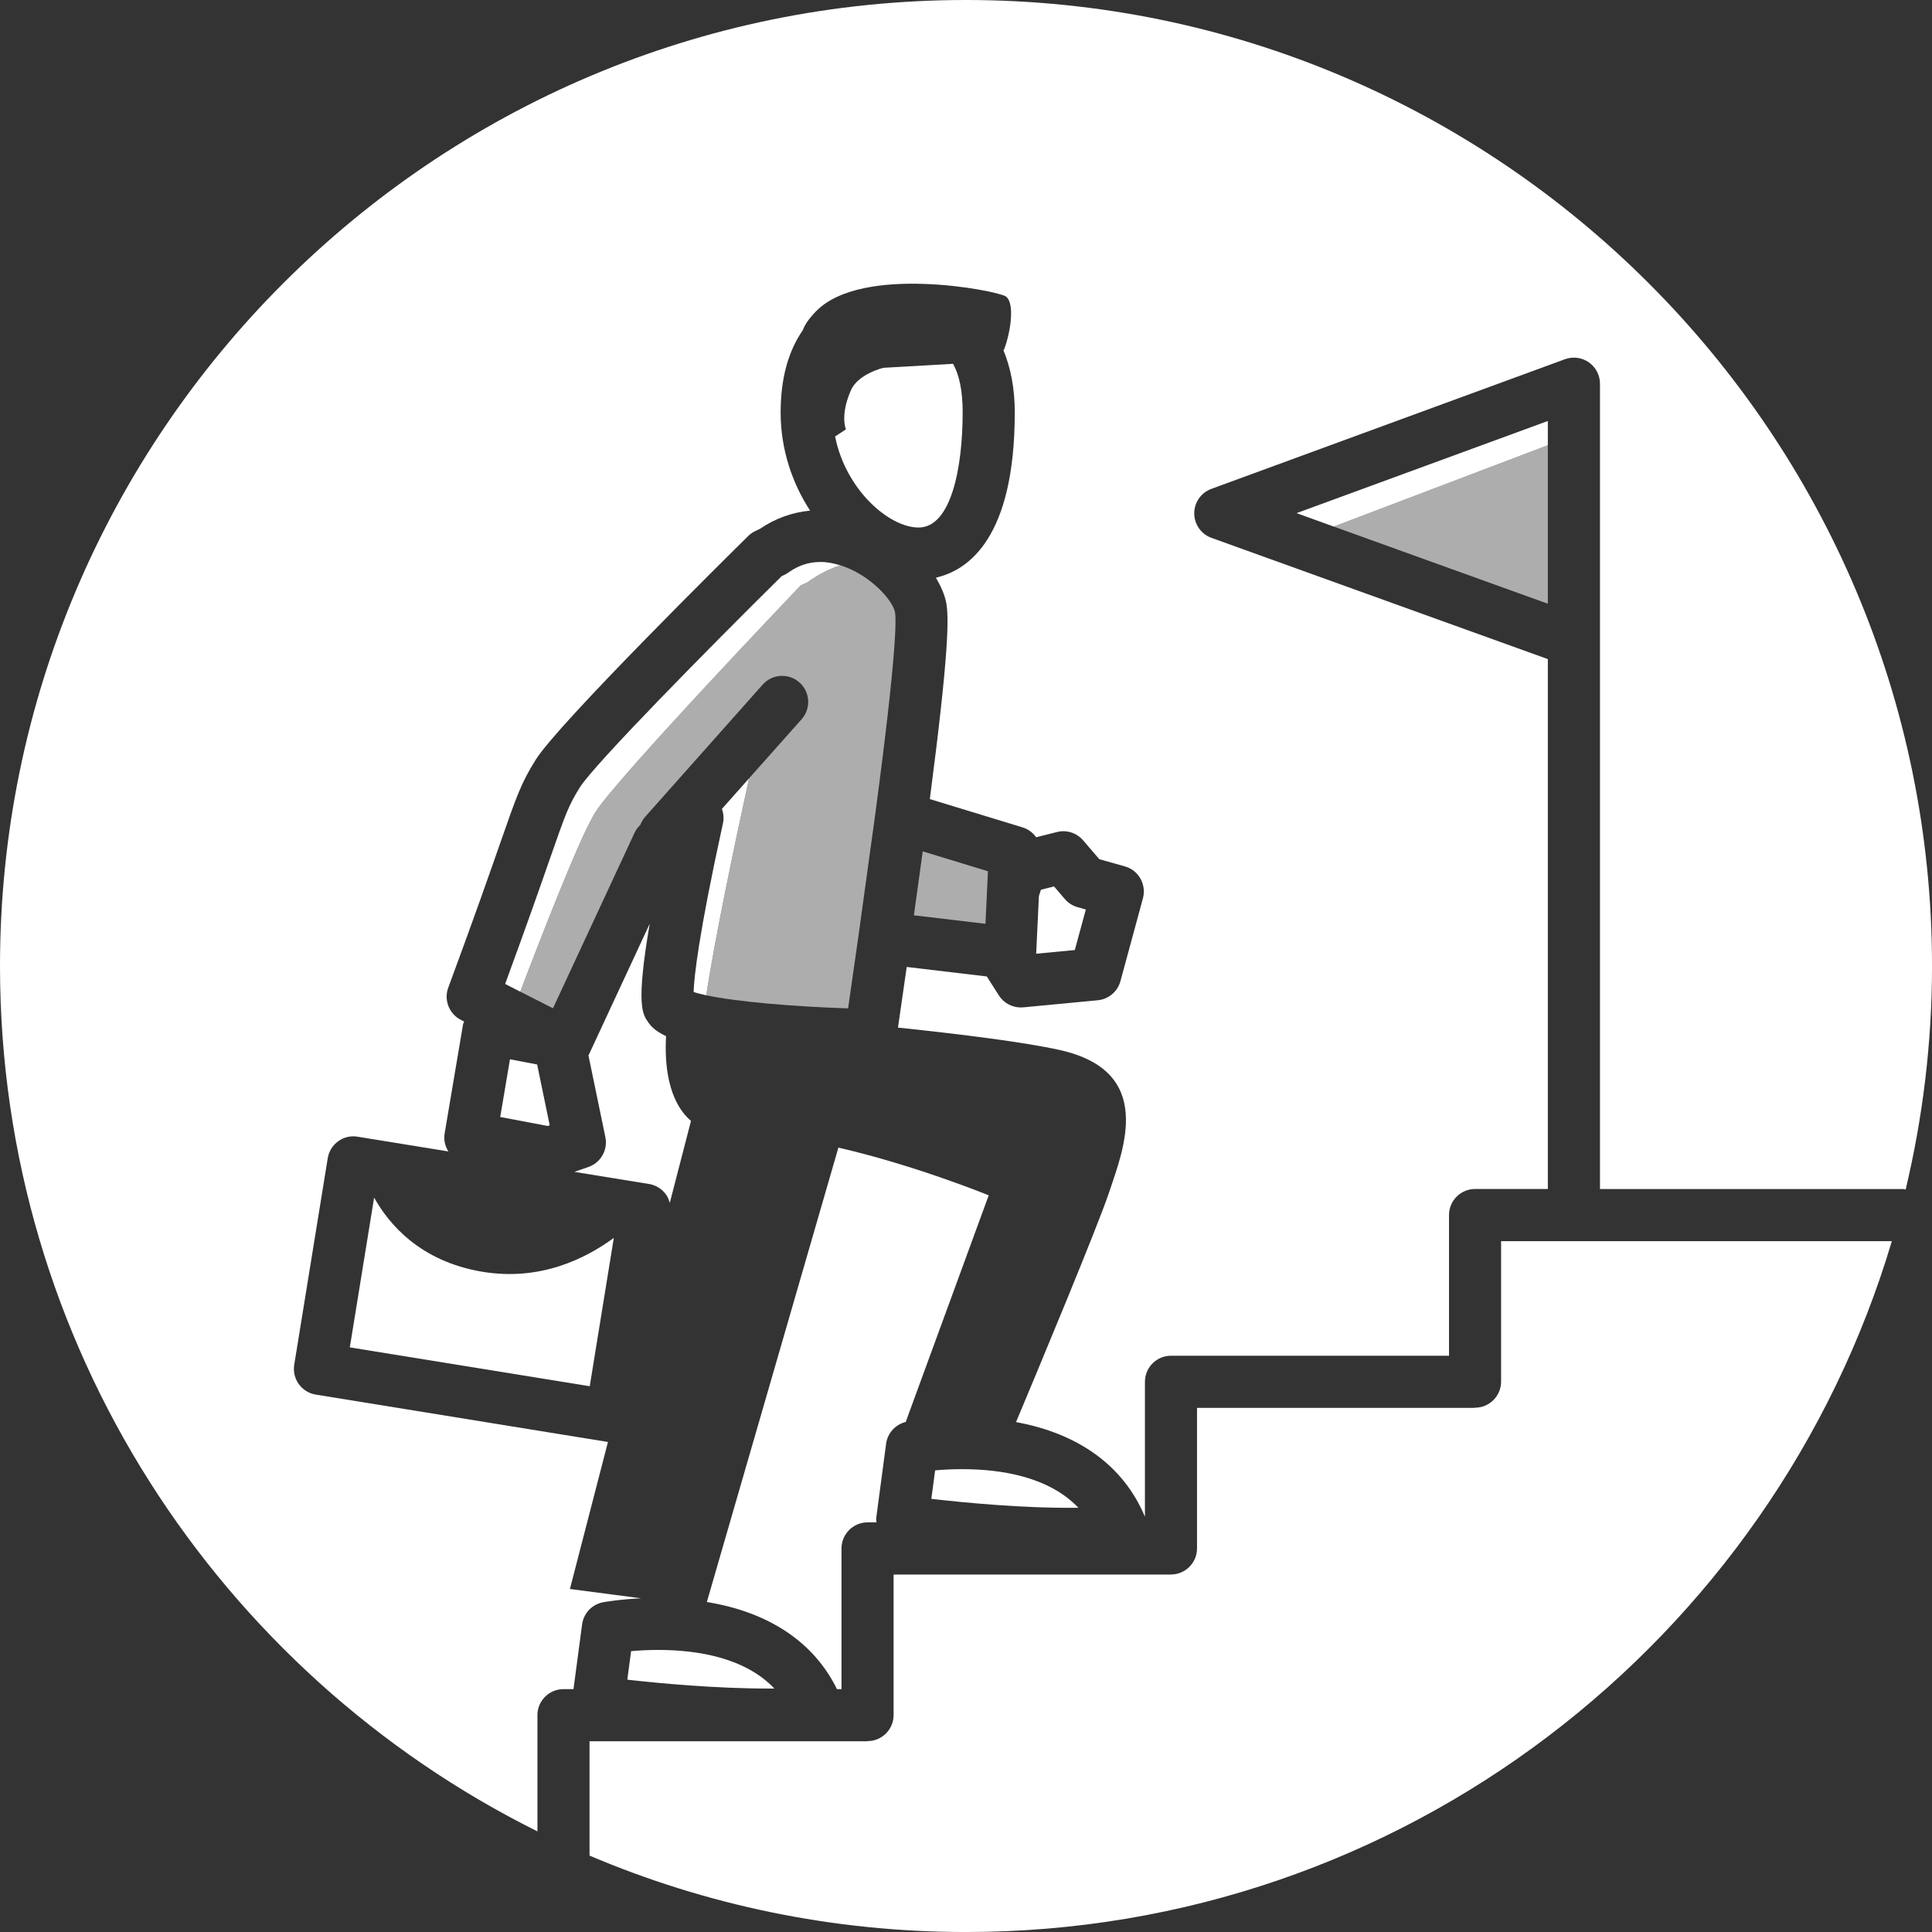<?xml version="1.0" encoding="utf-8"?>
<!-- Generator: Adobe Illustrator 16.0.0, SVG Export Plug-In . SVG Version: 6.00 Build 0)  -->
<!DOCTYPE svg PUBLIC "-//W3C//DTD SVG 1.1//EN" "http://www.w3.org/Graphics/SVG/1.1/DTD/svg11.dtd">
<svg version="1.1" id="Vrstva_1" xmlns:serif="http://www.serif.com/"
	 xmlns="http://www.w3.org/2000/svg" xmlns:xlink="http://www.w3.org/1999/xlink" x="0px" y="0px" width="99.213px"
	 height="99.213px" viewBox="0.394 0.394 99.213 99.213" enable-background="new 0.394 0.394 99.213 99.213" xml:space="preserve">
<rect x="0.394" y="0.394" width="99.213" height="99.213" fill="#333333" stroke="none"/>
<g>
	<path fill="#FFFFFF" d="M47.565,27.484c1.669,0,2.264-3.056,2.264-5.916c0-1.127-0.178-1.923-0.493-2.491l-3.58,0.205
		c0,0-1.297,0.31-1.665,1.153c-0.572,1.308-0.256,2.007-0.256,2.007l-0.556,0.366C43.821,25.548,46.051,27.484,47.565,27.484z"/>
	<path fill="#FFFFFF" d="M40.873,29.799c-0.068,0.049-0.142,0.091-0.219,0.127c-0.046,0.021-0.083,0.038-0.117,0.053
		c-3.686,3.638-9.627,9.667-10.362,10.843c-0.59,0.942-0.737,1.366-1.558,3.717c-0.475,1.362-1.167,3.346-2.283,6.384l0.777,0.396
		c1.062-2.797,3.051-7.929,3.846-9.2c1.107-1.771,10.548-11.657,10.548-11.657c0.117-0.063,0.228-0.11,0.34-0.16
		c0.595-0.425,1.162-0.708,1.697-0.878c-0.326-0.1-0.66-0.172-1.006-0.172C41.933,29.251,41.389,29.43,40.873,29.799z"/>
	<path fill="#FFFFFF" d="M27.992,88.473c0-0.738,0.599-1.338,1.338-1.338h0.514l0.442-3.323c0.076-0.571,0.51-1.03,1.078-1.138
		c0.04-0.007,0.814-0.148,1.95-0.203l-3.653-0.478l1.954-7.554c-0.014-0.001-0.028-0.001-0.043-0.003l-14.962-2.426
		c-0.35-0.056-0.664-0.25-0.871-0.537c-0.208-0.288-0.292-0.646-0.235-0.997l1.72-10.603c0.118-0.729,0.808-1.233,1.535-1.106
		l4.66,0.756c-0.167-0.268-0.249-0.589-0.192-0.922l0.946-5.604c0.009-0.053,0.041-0.095,0.056-0.144l-0.167-0.086
		c-0.605-0.308-0.884-1.02-0.648-1.656c1.353-3.656,2.15-5.942,2.678-7.454c0.842-2.41,1.067-3.058,1.815-4.253
		c1.156-1.851,9.915-10.505,10.91-11.485c0.094-0.093,0.202-0.171,0.32-0.232c0.101-0.053,0.197-0.099,0.293-0.143
		c0.789-0.537,1.651-0.839,2.565-0.928c-0.917-1.406-1.513-3.139-1.513-5.046c0-1.761,0.404-3.163,1.14-4.222
		c0.093-0.268,0.304-0.585,0.677-0.968c2.364-2.425,9.268-1.067,9.736-0.769c0.47,0.3,0.282,1.744-0.061,2.683
		c-0.014,0.037-0.033,0.061-0.048,0.094c0.368,0.895,0.579,1.945,0.579,3.182c0,6.458-2.393,8.113-4.052,8.488
		c0.257,0.437,0.457,0.877,0.534,1.303c0.137,0.749,0.138,2.554-0.844,10.068l4.761,1.454c0.291,0.089,0.533,0.271,0.699,0.506
		l1.072-0.269c0.488-0.124,1.01,0.043,1.34,0.428l0.831,0.968l1.312,0.369c0.705,0.199,1.12,0.93,0.929,1.639l-1.156,4.255
		c-0.146,0.537-0.609,0.928-1.165,0.981l-3.823,0.364c-0.042,0.004-0.085,0.006-0.127,0.006c-0.454,0-0.881-0.231-1.128-0.619
		l-0.619-0.973c-1.654-0.199-3.012-0.359-4.113-0.488c-0.198,1.392-0.357,2.489-0.449,3.114c3.307,0.347,6.495,0.749,8.302,1.15
		c4.917,1.092,3.277,5.098,2.549,7.284c-0.611,1.835-3.789,9.441-4.788,11.824c3.231,0.592,5.529,2.26,6.619,4.86v-6.928
		c0-0.739,0.599-1.339,1.338-1.339h14.277v-7.224c0-0.739,0.599-1.339,1.337-1.339h3.739V34.241l-17.275-6.227
		c-0.528-0.19-0.882-0.692-0.884-1.254c-0.002-0.563,0.349-1.066,0.877-1.26l18.16-6.659c0.411-0.15,0.868-0.09,1.227,0.16
		c0.357,0.25,0.572,0.66,0.572,1.097v41.355h15.56c0.049,0,0.09,0.022,0.137,0.028c0.877-3.688,1.354-7.528,1.354-11.48
		C99.606,22.646,77.354,0.394,50,0.394C22.647,0.394,0.394,22.646,0.394,50c0,19.451,11.26,36.316,27.599,44.44V88.473z"/>
	<path fill="#FFFFFF" d="M46.905,73.415l4.262-11.638c0,0-3.767-1.541-7.719-2.45l-6.756,23.335
		c3.183,0.518,5.492,2.054,6.682,4.473h0.233v-7.224c0-0.739,0.599-1.339,1.338-1.339h0.46c-0.003-0.074-0.026-0.146-0.015-0.222
		l0.509-3.822C45.972,73.981,46.375,73.548,46.905,73.415z"/>
	<path fill="#FFFFFF" d="M36.013,51.334c0.168,0.06,0.395,0.116,0.651,0.171c0.421-2.835,1.456-7.75,2.195-11.139l-1.392,1.566
		c0.083,0.232,0.108,0.486,0.053,0.737C36.25,48.471,36.035,50.601,36.013,51.334z"/>
	<polygon fill="#FFFFFF" points="79.879,23.258 79.879,22.013 66.973,26.745 68.885,27.435 	"/>
	<path fill="#FFFFFF" d="M19.606,61.894l-1.248,7.691l12.321,1.996l1.236-7.619c-1.441,1.063-3.79,2.239-6.768,1.737
		C21.968,65.164,20.363,63.252,19.606,61.894z"/>
	<path fill="#FFFFFF" d="M55.729,46.979c-0.253-0.071-0.481-0.216-0.653-0.417l-0.555-0.647l-0.67,0.168l-0.106,0.319l-0.141,2.968
		l1.984-0.189l0.566-2.082L55.729,46.979z"/>
	<path fill="#FFFFFF" d="M49.797,75.839c-0.529,0-1.001,0.027-1.382,0.062l-0.195,1.464c1.67,0.188,4.714,0.493,7.552,0.456
		C54.251,76.224,51.805,75.839,49.797,75.839z"/>
	<path fill="#FFFFFF" d="M77.479,64.129v7.216c0,0.738-0.601,1.338-1.34,1.338l0,0c-0.017,0-0.029,0.009-0.044,0.009H61.864v7.218
		c0,0.738-0.601,1.338-1.339,1.338c-0.005,0-0.007,0.002-0.011,0.002H46.283v7.216c0,0.738-0.6,1.338-1.338,1.338h-0.001
		c-0.016,0-0.028,0.009-0.043,0.009H30.668v5.871c5.944,2.526,12.478,3.924,19.332,3.924c22.445,0,41.444-14.987,47.545-35.478
		H77.479z"/>
	<polygon fill="#FFFFFF" points="28.52,58.216 28.623,58.18 27.977,55.057 26.582,54.791 26.082,57.754 	"/>
	<path fill="#FFFFFF" d="M34.591,61.731c0.095,0.132,0.157,0.281,0.198,0.435l1.089-4.211c-1.214-1.044-1.358-2.99-1.28-4.351
		c-0.599-0.283-0.796-0.545-0.906-0.698c-0.308-0.43-0.647-0.903,0.066-5.074l-3.127,6.727c-0.005,0.011-0.015,0.018-0.02,0.026
		l0.87,4.202c0.136,0.657-0.236,1.314-0.871,1.535l-0.722,0.25l3.831,0.622C34.07,61.25,34.383,61.444,34.591,61.731z"/>
	<path fill="#FFFFFF" d="M32.608,86.65c1.624,0.184,4.513,0.456,7.312,0.456c0.081,0,0.162,0,0.242,0
		c-1.521-1.599-3.971-1.984-5.979-1.984c-0.528,0-1.001,0.028-1.38,0.063L32.608,86.65z"/>
</g>
<polygon opacity="0.6" fill="#FFFFFF" points="68.885,27.435 79.879,31.397 79.879,23.258 "/>
<path opacity="0.6" fill="#FFFFFF" d="M51,47.833l0.127-2.697l-3.348-1.022l-0.454,3.283C48.337,47.516,49.529,47.657,51,47.833z"/>
<path opacity="0.6" fill="#FFFFFF" d="M44.488,48.386c0-0.001,0-0.001,0-0.002l0.853-6.184c0,0,0-0.001,0-0.002
	c1.108-8.291,1.077-10.007,1.014-10.36c-0.115-0.634-1.317-1.957-2.813-2.415c-0.535,0.17-1.102,0.453-1.697,0.878
	c-0.112,0.05-0.224,0.098-0.34,0.16c0,0-9.44,9.886-10.548,11.657c-0.795,1.271-2.785,6.403-3.846,9.2l1.679,0.854l4.199-9.032
	c0.069-0.148,0.172-0.273,0.288-0.387c0.056-0.138,0.124-0.274,0.229-0.392l6.053-6.81c0.49-0.553,1.336-0.603,1.889-0.111
	c0.552,0.491,0.603,1.336,0.111,1.889l-2.699,3.036c-0.739,3.389-1.774,8.304-2.195,11.139c1.528,0.33,4.485,0.584,7.281,0.672
	C44.074,51.293,44.265,49.965,44.488,48.386z"/>
</svg>
